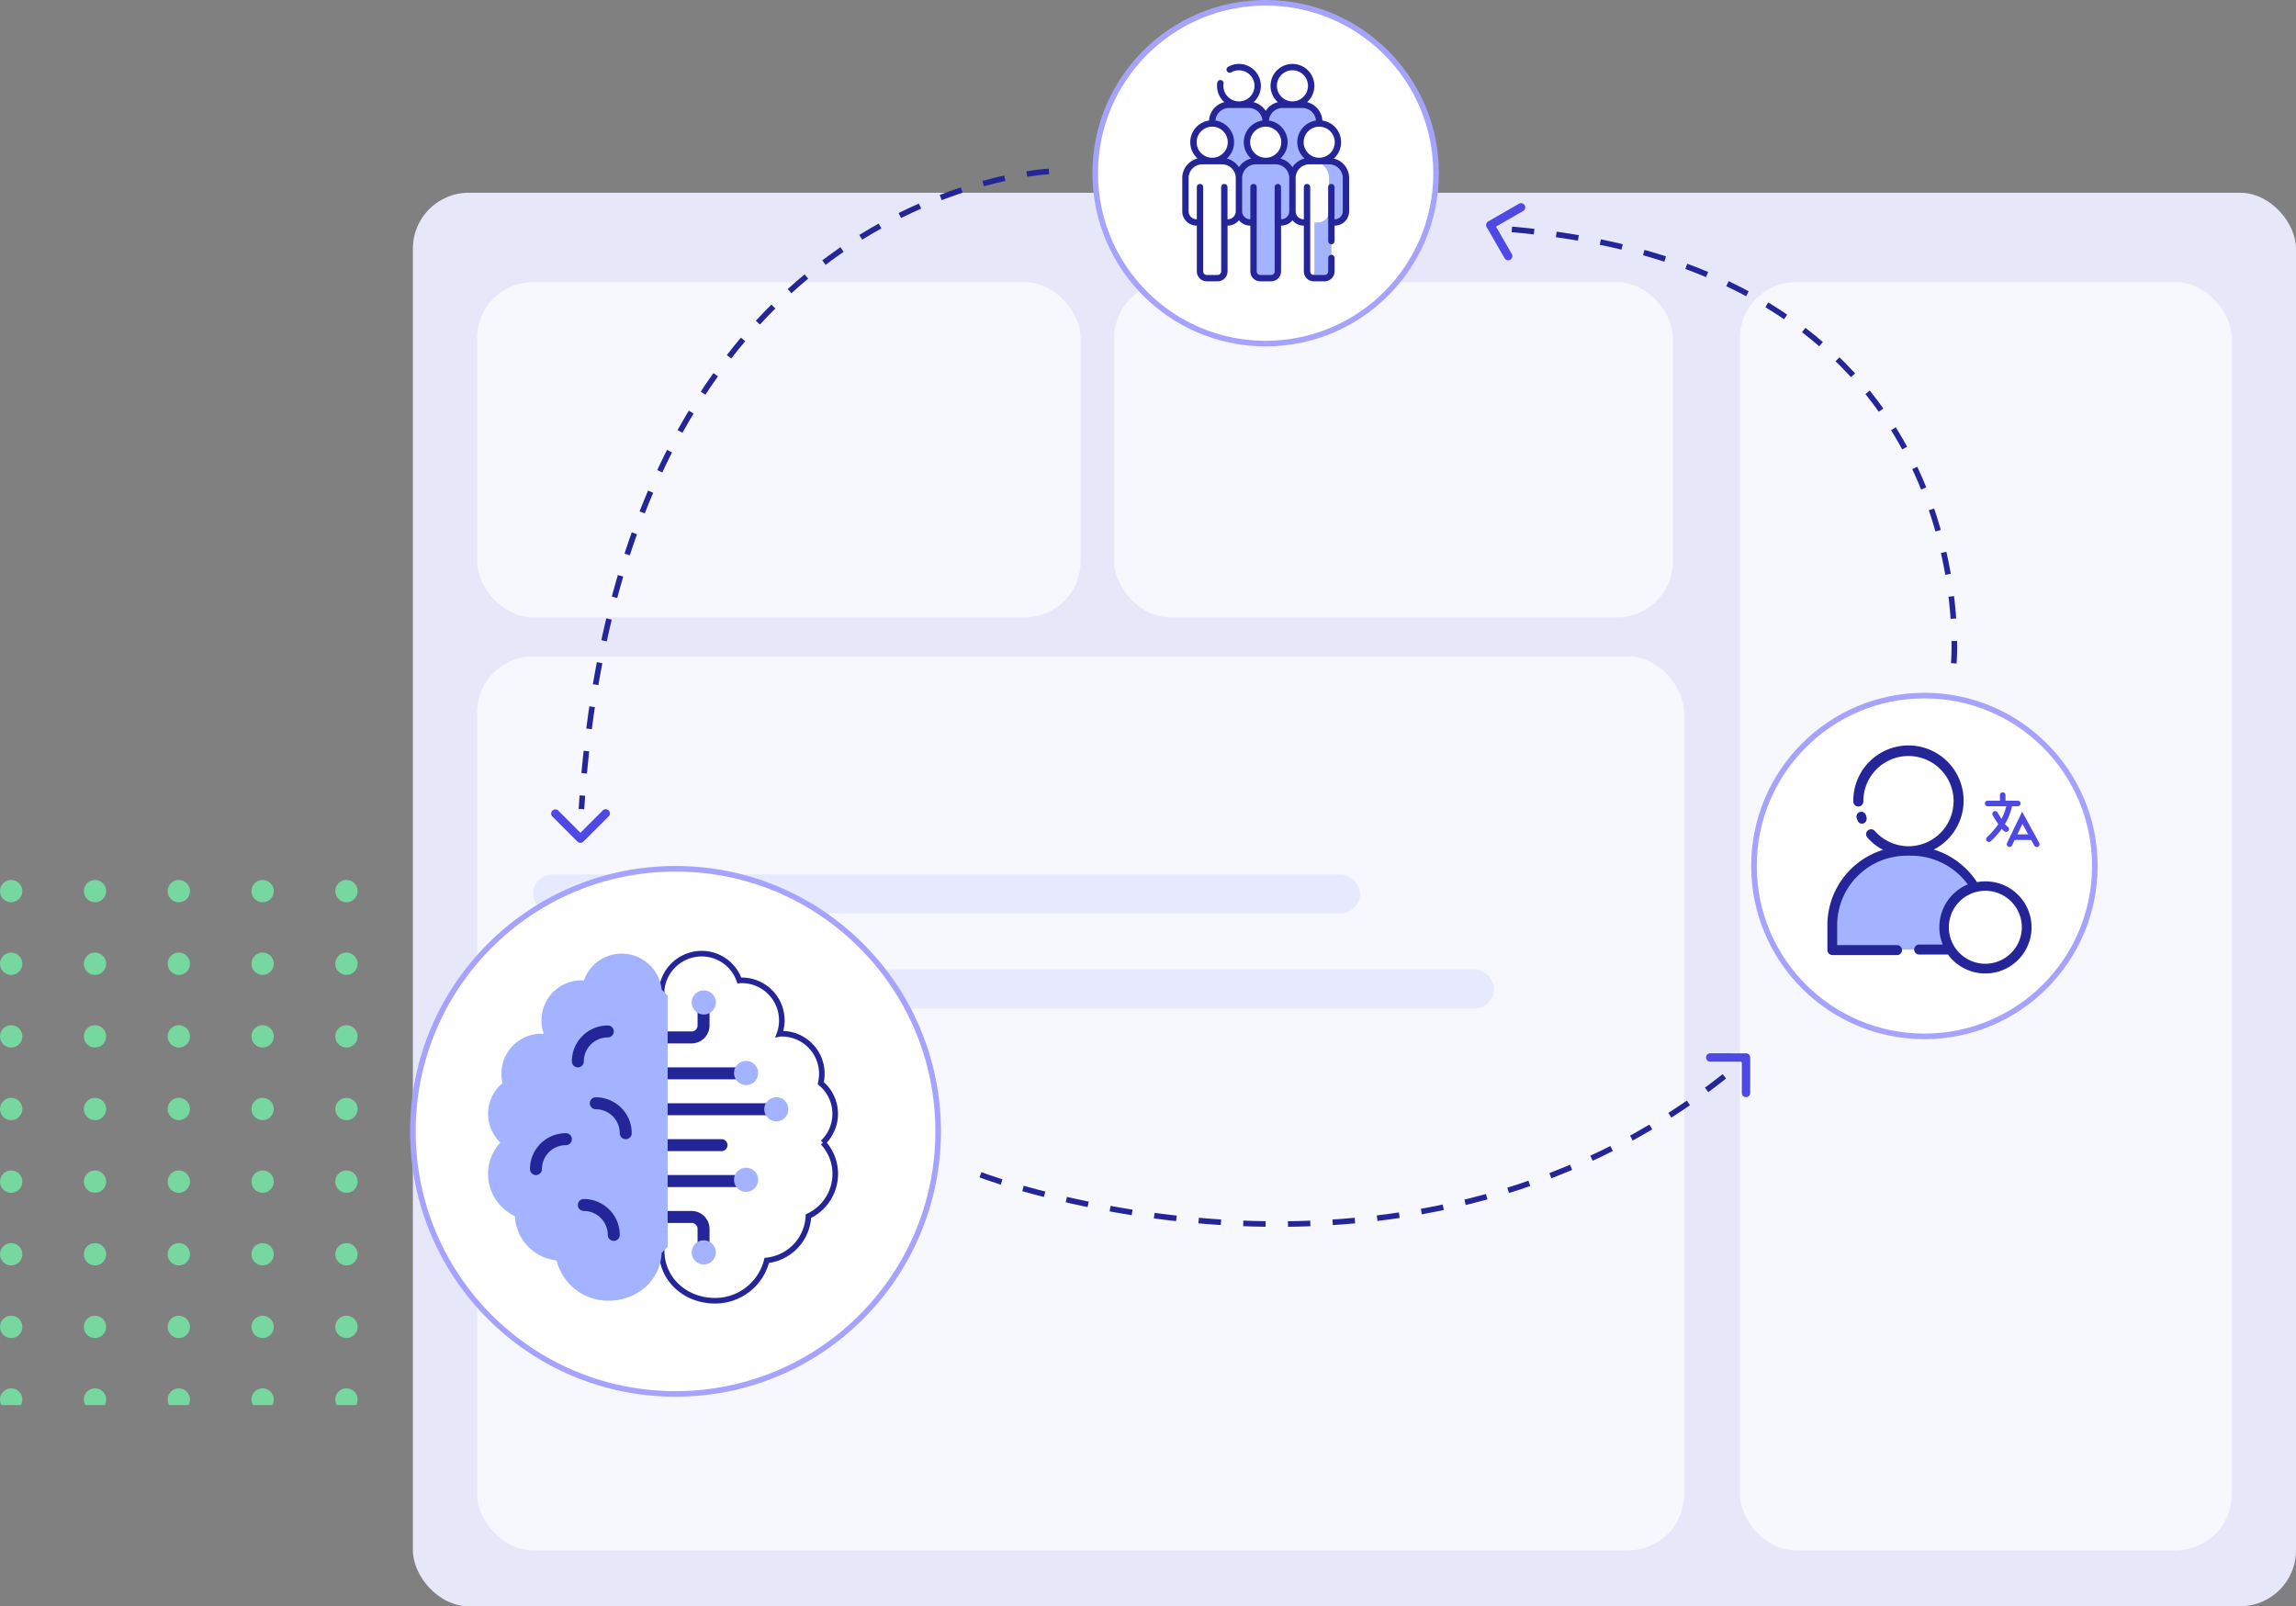 <svg xmlns="http://www.w3.org/2000/svg" xmlns:xlink="http://www.w3.org/1999/xlink" width="410.889" height="287.5" viewBox="0 0 410.889 287.5"><rect x="0" y="0" width="410.889" height="287.5" fill="#808080" stroke="none"/><defs><clipPath id="clip-path"><rect width="196" height="94" fill="none"></rect></clipPath></defs><g id="Group_10752" data-name="Group 10752" transform="translate(-828.111 -3154.5)"><g id="Group_10751" data-name="Group 10751" transform="translate(9 1274)"><g id="Repeat_Grid_14" data-name="Repeat Grid 14" transform="translate(819.111 2038)" clip-path="url(#clip-path)"><g transform="translate(-581 -2406)"><circle id="Ellipse_1665" data-name="Ellipse 1665" cx="2" cy="2" r="2" transform="translate(581 2406)" fill="#76d89f"></circle></g><g transform="translate(-566 -2406)"><circle id="Ellipse_1665-2" data-name="Ellipse 1665" cx="2" cy="2" r="2" transform="translate(581 2406)" fill="#76d89f"></circle></g><g transform="translate(-551 -2406)"><circle id="Ellipse_1665-3" data-name="Ellipse 1665" cx="2" cy="2" r="2" transform="translate(581 2406)" fill="#76d89f"></circle></g><g transform="translate(-536 -2406)"><circle id="Ellipse_1665-4" data-name="Ellipse 1665" cx="2" cy="2" r="2" transform="translate(581 2406)" fill="#76d89f"></circle></g><g transform="translate(-521 -2406)"><circle id="Ellipse_1665-5" data-name="Ellipse 1665" cx="2" cy="2" r="2" transform="translate(581 2406)" fill="#76d89f"></circle></g><g transform="translate(-506 -2406)"><circle id="Ellipse_1665-6" data-name="Ellipse 1665" cx="2" cy="2" r="2" transform="translate(581 2406)" fill="#76d89f"></circle></g><g transform="translate(-491 -2406)"><circle id="Ellipse_1665-7" data-name="Ellipse 1665" cx="2" cy="2" r="2" transform="translate(581 2406)" fill="#76d89f"></circle></g><g transform="translate(-476 -2406)"><circle id="Ellipse_1665-8" data-name="Ellipse 1665" cx="2" cy="2" r="2" transform="translate(581 2406)" fill="#76d89f"></circle></g><g transform="translate(-461 -2406)"><circle id="Ellipse_1665-9" data-name="Ellipse 1665" cx="2" cy="2" r="2" transform="translate(581 2406)" fill="#76d89f"></circle></g><g transform="translate(-446 -2406)"><circle id="Ellipse_1665-10" data-name="Ellipse 1665" cx="2" cy="2" r="2" transform="translate(581 2406)" fill="#76d89f"></circle></g><g transform="translate(-431 -2406)"><circle id="Ellipse_1665-11" data-name="Ellipse 1665" cx="2" cy="2" r="2" transform="translate(581 2406)" fill="#76d89f"></circle></g><g transform="translate(-416 -2406)"><circle id="Ellipse_1665-12" data-name="Ellipse 1665" cx="2" cy="2" r="2" transform="translate(581 2406)" fill="#76d89f"></circle></g><g transform="translate(-401 -2406)"><circle id="Ellipse_1665-13" data-name="Ellipse 1665" cx="2" cy="2" r="2" transform="translate(581 2406)" fill="#76d89f"></circle></g><g transform="translate(-581 -2393)"><circle id="Ellipse_1665-14" data-name="Ellipse 1665" cx="2" cy="2" r="2" transform="translate(581 2406)" fill="#76d89f"></circle></g><g transform="translate(-566 -2393)"><circle id="Ellipse_1665-15" data-name="Ellipse 1665" cx="2" cy="2" r="2" transform="translate(581 2406)" fill="#76d89f"></circle></g><g transform="translate(-551 -2393)"><circle id="Ellipse_1665-16" data-name="Ellipse 1665" cx="2" cy="2" r="2" transform="translate(581 2406)" fill="#76d89f"></circle></g><g transform="translate(-536 -2393)"><circle id="Ellipse_1665-17" data-name="Ellipse 1665" cx="2" cy="2" r="2" transform="translate(581 2406)" fill="#76d89f"></circle></g><g transform="translate(-521 -2393)"><circle id="Ellipse_1665-18" data-name="Ellipse 1665" cx="2" cy="2" r="2" transform="translate(581 2406)" fill="#76d89f"></circle></g><g transform="translate(-506 -2393)"><circle id="Ellipse_1665-19" data-name="Ellipse 1665" cx="2" cy="2" r="2" transform="translate(581 2406)" fill="#76d89f"></circle></g><g transform="translate(-491 -2393)"><circle id="Ellipse_1665-20" data-name="Ellipse 1665" cx="2" cy="2" r="2" transform="translate(581 2406)" fill="#76d89f"></circle></g><g transform="translate(-476 -2393)"><circle id="Ellipse_1665-21" data-name="Ellipse 1665" cx="2" cy="2" r="2" transform="translate(581 2406)" fill="#76d89f"></circle></g><g transform="translate(-461 -2393)"><circle id="Ellipse_1665-22" data-name="Ellipse 1665" cx="2" cy="2" r="2" transform="translate(581 2406)" fill="#76d89f"></circle></g><g transform="translate(-446 -2393)"><circle id="Ellipse_1665-23" data-name="Ellipse 1665" cx="2" cy="2" r="2" transform="translate(581 2406)" fill="#76d89f"></circle></g><g transform="translate(-431 -2393)"><circle id="Ellipse_1665-24" data-name="Ellipse 1665" cx="2" cy="2" r="2" transform="translate(581 2406)" fill="#76d89f"></circle></g><g transform="translate(-416 -2393)"><circle id="Ellipse_1665-25" data-name="Ellipse 1665" cx="2" cy="2" r="2" transform="translate(581 2406)" fill="#76d89f"></circle></g><g transform="translate(-401 -2393)"><circle id="Ellipse_1665-26" data-name="Ellipse 1665" cx="2" cy="2" r="2" transform="translate(581 2406)" fill="#76d89f"></circle></g><g transform="translate(-581 -2380)"><circle id="Ellipse_1665-27" data-name="Ellipse 1665" cx="2" cy="2" r="2" transform="translate(581 2406)" fill="#76d89f"></circle></g><g transform="translate(-566 -2380)"><circle id="Ellipse_1665-28" data-name="Ellipse 1665" cx="2" cy="2" r="2" transform="translate(581 2406)" fill="#76d89f"></circle></g><g transform="translate(-551 -2380)"><circle id="Ellipse_1665-29" data-name="Ellipse 1665" cx="2" cy="2" r="2" transform="translate(581 2406)" fill="#76d89f"></circle></g><g transform="translate(-536 -2380)"><circle id="Ellipse_1665-30" data-name="Ellipse 1665" cx="2" cy="2" r="2" transform="translate(581 2406)" fill="#76d89f"></circle></g><g transform="translate(-521 -2380)"><circle id="Ellipse_1665-31" data-name="Ellipse 1665" cx="2" cy="2" r="2" transform="translate(581 2406)" fill="#76d89f"></circle></g><g transform="translate(-506 -2380)"><circle id="Ellipse_1665-32" data-name="Ellipse 1665" cx="2" cy="2" r="2" transform="translate(581 2406)" fill="#76d89f"></circle></g><g transform="translate(-491 -2380)"><circle id="Ellipse_1665-33" data-name="Ellipse 1665" cx="2" cy="2" r="2" transform="translate(581 2406)" fill="#76d89f"></circle></g><g transform="translate(-476 -2380)"><circle id="Ellipse_1665-34" data-name="Ellipse 1665" cx="2" cy="2" r="2" transform="translate(581 2406)" fill="#76d89f"></circle></g><g transform="translate(-461 -2380)"><circle id="Ellipse_1665-35" data-name="Ellipse 1665" cx="2" cy="2" r="2" transform="translate(581 2406)" fill="#76d89f"></circle></g><g transform="translate(-446 -2380)"><circle id="Ellipse_1665-36" data-name="Ellipse 1665" cx="2" cy="2" r="2" transform="translate(581 2406)" fill="#76d89f"></circle></g><g transform="translate(-431 -2380)"><circle id="Ellipse_1665-37" data-name="Ellipse 1665" cx="2" cy="2" r="2" transform="translate(581 2406)" fill="#76d89f"></circle></g><g transform="translate(-416 -2380)"><circle id="Ellipse_1665-38" data-name="Ellipse 1665" cx="2" cy="2" r="2" transform="translate(581 2406)" fill="#76d89f"></circle></g><g transform="translate(-401 -2380)"><circle id="Ellipse_1665-39" data-name="Ellipse 1665" cx="2" cy="2" r="2" transform="translate(581 2406)" fill="#76d89f"></circle></g><g transform="translate(-581 -2367)"><circle id="Ellipse_1665-40" data-name="Ellipse 1665" cx="2" cy="2" r="2" transform="translate(581 2406)" fill="#76d89f"></circle></g><g transform="translate(-566 -2367)"><circle id="Ellipse_1665-41" data-name="Ellipse 1665" cx="2" cy="2" r="2" transform="translate(581 2406)" fill="#76d89f"></circle></g><g transform="translate(-551 -2367)"><circle id="Ellipse_1665-42" data-name="Ellipse 1665" cx="2" cy="2" r="2" transform="translate(581 2406)" fill="#76d89f"></circle></g><g transform="translate(-536 -2367)"><circle id="Ellipse_1665-43" data-name="Ellipse 1665" cx="2" cy="2" r="2" transform="translate(581 2406)" fill="#76d89f"></circle></g><g transform="translate(-521 -2367)"><circle id="Ellipse_1665-44" data-name="Ellipse 1665" cx="2" cy="2" r="2" transform="translate(581 2406)" fill="#76d89f"></circle></g><g transform="translate(-506 -2367)"><circle id="Ellipse_1665-45" data-name="Ellipse 1665" cx="2" cy="2" r="2" transform="translate(581 2406)" fill="#76d89f"></circle></g><g transform="translate(-491 -2367)"><circle id="Ellipse_1665-46" data-name="Ellipse 1665" cx="2" cy="2" r="2" transform="translate(581 2406)" fill="#76d89f"></circle></g><g transform="translate(-476 -2367)"><circle id="Ellipse_1665-47" data-name="Ellipse 1665" cx="2" cy="2" r="2" transform="translate(581 2406)" fill="#76d89f"></circle></g><g transform="translate(-461 -2367)"><circle id="Ellipse_1665-48" data-name="Ellipse 1665" cx="2" cy="2" r="2" transform="translate(581 2406)" fill="#76d89f"></circle></g><g transform="translate(-446 -2367)"><circle id="Ellipse_1665-49" data-name="Ellipse 1665" cx="2" cy="2" r="2" transform="translate(581 2406)" fill="#76d89f"></circle></g><g transform="translate(-431 -2367)"><circle id="Ellipse_1665-50" data-name="Ellipse 1665" cx="2" cy="2" r="2" transform="translate(581 2406)" fill="#76d89f"></circle></g><g transform="translate(-416 -2367)"><circle id="Ellipse_1665-51" data-name="Ellipse 1665" cx="2" cy="2" r="2" transform="translate(581 2406)" fill="#76d89f"></circle></g><g transform="translate(-401 -2367)"><circle id="Ellipse_1665-52" data-name="Ellipse 1665" cx="2" cy="2" r="2" transform="translate(581 2406)" fill="#76d89f"></circle></g><g transform="translate(-581 -2354)"><circle id="Ellipse_1665-53" data-name="Ellipse 1665" cx="2" cy="2" r="2" transform="translate(581 2406)" fill="#76d89f"></circle></g><g transform="translate(-566 -2354)"><circle id="Ellipse_1665-54" data-name="Ellipse 1665" cx="2" cy="2" r="2" transform="translate(581 2406)" fill="#76d89f"></circle></g><g transform="translate(-551 -2354)"><circle id="Ellipse_1665-55" data-name="Ellipse 1665" cx="2" cy="2" r="2" transform="translate(581 2406)" fill="#76d89f"></circle></g><g transform="translate(-536 -2354)"><circle id="Ellipse_1665-56" data-name="Ellipse 1665" cx="2" cy="2" r="2" transform="translate(581 2406)" fill="#76d89f"></circle></g><g transform="translate(-521 -2354)"><circle id="Ellipse_1665-57" data-name="Ellipse 1665" cx="2" cy="2" r="2" transform="translate(581 2406)" fill="#76d89f"></circle></g><g transform="translate(-506 -2354)"><circle id="Ellipse_1665-58" data-name="Ellipse 1665" cx="2" cy="2" r="2" transform="translate(581 2406)" fill="#76d89f"></circle></g><g transform="translate(-491 -2354)"><circle id="Ellipse_1665-59" data-name="Ellipse 1665" cx="2" cy="2" r="2" transform="translate(581 2406)" fill="#76d89f"></circle></g><g transform="translate(-476 -2354)"><circle id="Ellipse_1665-60" data-name="Ellipse 1665" cx="2" cy="2" r="2" transform="translate(581 2406)" fill="#76d89f"></circle></g><g transform="translate(-461 -2354)"><circle id="Ellipse_1665-61" data-name="Ellipse 1665" cx="2" cy="2" r="2" transform="translate(581 2406)" fill="#76d89f"></circle></g><g transform="translate(-446 -2354)"><circle id="Ellipse_1665-62" data-name="Ellipse 1665" cx="2" cy="2" r="2" transform="translate(581 2406)" fill="#76d89f"></circle></g><g transform="translate(-431 -2354)"><circle id="Ellipse_1665-63" data-name="Ellipse 1665" cx="2" cy="2" r="2" transform="translate(581 2406)" fill="#76d89f"></circle></g><g transform="translate(-416 -2354)"><circle id="Ellipse_1665-64" data-name="Ellipse 1665" cx="2" cy="2" r="2" transform="translate(581 2406)" fill="#76d89f"></circle></g><g transform="translate(-401 -2354)"><circle id="Ellipse_1665-65" data-name="Ellipse 1665" cx="2" cy="2" r="2" transform="translate(581 2406)" fill="#76d89f"></circle></g><g transform="translate(-581 -2341)"><circle id="Ellipse_1665-66" data-name="Ellipse 1665" cx="2" cy="2" r="2" transform="translate(581 2406)" fill="#76d89f"></circle></g><g transform="translate(-566 -2341)"><circle id="Ellipse_1665-67" data-name="Ellipse 1665" cx="2" cy="2" r="2" transform="translate(581 2406)" fill="#76d89f"></circle></g><g transform="translate(-551 -2341)"><circle id="Ellipse_1665-68" data-name="Ellipse 1665" cx="2" cy="2" r="2" transform="translate(581 2406)" fill="#76d89f"></circle></g><g transform="translate(-536 -2341)"><circle id="Ellipse_1665-69" data-name="Ellipse 1665" cx="2" cy="2" r="2" transform="translate(581 2406)" fill="#76d89f"></circle></g><g transform="translate(-521 -2341)"><circle id="Ellipse_1665-70" data-name="Ellipse 1665" cx="2" cy="2" r="2" transform="translate(581 2406)" fill="#76d89f"></circle></g><g transform="translate(-506 -2341)"><circle id="Ellipse_1665-71" data-name="Ellipse 1665" cx="2" cy="2" r="2" transform="translate(581 2406)" fill="#76d89f"></circle></g><g transform="translate(-491 -2341)"><circle id="Ellipse_1665-72" data-name="Ellipse 1665" cx="2" cy="2" r="2" transform="translate(581 2406)" fill="#76d89f"></circle></g><g transform="translate(-476 -2341)"><circle id="Ellipse_1665-73" data-name="Ellipse 1665" cx="2" cy="2" r="2" transform="translate(581 2406)" fill="#76d89f"></circle></g><g transform="translate(-461 -2341)"><circle id="Ellipse_1665-74" data-name="Ellipse 1665" cx="2" cy="2" r="2" transform="translate(581 2406)" fill="#76d89f"></circle></g><g transform="translate(-446 -2341)"><circle id="Ellipse_1665-75" data-name="Ellipse 1665" cx="2" cy="2" r="2" transform="translate(581 2406)" fill="#76d89f"></circle></g><g transform="translate(-431 -2341)"><circle id="Ellipse_1665-76" data-name="Ellipse 1665" cx="2" cy="2" r="2" transform="translate(581 2406)" fill="#76d89f"></circle></g><g transform="translate(-416 -2341)"><circle id="Ellipse_1665-77" data-name="Ellipse 1665" cx="2" cy="2" r="2" transform="translate(581 2406)" fill="#76d89f"></circle></g><g transform="translate(-401 -2341)"><circle id="Ellipse_1665-78" data-name="Ellipse 1665" cx="2" cy="2" r="2" transform="translate(581 2406)" fill="#76d89f"></circle></g><g transform="translate(-581 -2328)"><circle id="Ellipse_1665-79" data-name="Ellipse 1665" cx="2" cy="2" r="2" transform="translate(581 2406)" fill="#76d89f"></circle></g><g transform="translate(-566 -2328)"><circle id="Ellipse_1665-80" data-name="Ellipse 1665" cx="2" cy="2" r="2" transform="translate(581 2406)" fill="#76d89f"></circle></g><g transform="translate(-551 -2328)"><circle id="Ellipse_1665-81" data-name="Ellipse 1665" cx="2" cy="2" r="2" transform="translate(581 2406)" fill="#76d89f"></circle></g><g transform="translate(-536 -2328)"><circle id="Ellipse_1665-82" data-name="Ellipse 1665" cx="2" cy="2" r="2" transform="translate(581 2406)" fill="#76d89f"></circle></g><g transform="translate(-521 -2328)"><circle id="Ellipse_1665-83" data-name="Ellipse 1665" cx="2" cy="2" r="2" transform="translate(581 2406)" fill="#76d89f"></circle></g><g transform="translate(-506 -2328)"><circle id="Ellipse_1665-84" data-name="Ellipse 1665" cx="2" cy="2" r="2" transform="translate(581 2406)" fill="#76d89f"></circle></g><g transform="translate(-491 -2328)"><circle id="Ellipse_1665-85" data-name="Ellipse 1665" cx="2" cy="2" r="2" transform="translate(581 2406)" fill="#76d89f"></circle></g><g transform="translate(-476 -2328)"><circle id="Ellipse_1665-86" data-name="Ellipse 1665" cx="2" cy="2" r="2" transform="translate(581 2406)" fill="#76d89f"></circle></g><g transform="translate(-461 -2328)"><circle id="Ellipse_1665-87" data-name="Ellipse 1665" cx="2" cy="2" r="2" transform="translate(581 2406)" fill="#76d89f"></circle></g><g transform="translate(-446 -2328)"><circle id="Ellipse_1665-88" data-name="Ellipse 1665" cx="2" cy="2" r="2" transform="translate(581 2406)" fill="#76d89f"></circle></g><g transform="translate(-431 -2328)"><circle id="Ellipse_1665-89" data-name="Ellipse 1665" cx="2" cy="2" r="2" transform="translate(581 2406)" fill="#76d89f"></circle></g><g transform="translate(-416 -2328)"><circle id="Ellipse_1665-90" data-name="Ellipse 1665" cx="2" cy="2" r="2" transform="translate(581 2406)" fill="#76d89f"></circle></g><g transform="translate(-401 -2328)"><circle id="Ellipse_1665-91" data-name="Ellipse 1665" cx="2" cy="2" r="2" transform="translate(581 2406)" fill="#76d89f"></circle></g><g transform="translate(-581 -2315)"><circle id="Ellipse_1665-92" data-name="Ellipse 1665" cx="2" cy="2" r="2" transform="translate(581 2406)" fill="#76d89f"></circle></g><g transform="translate(-566 -2315)"><circle id="Ellipse_1665-93" data-name="Ellipse 1665" cx="2" cy="2" r="2" transform="translate(581 2406)" fill="#76d89f"></circle></g><g transform="translate(-551 -2315)"><circle id="Ellipse_1665-94" data-name="Ellipse 1665" cx="2" cy="2" r="2" transform="translate(581 2406)" fill="#76d89f"></circle></g><g transform="translate(-536 -2315)"><circle id="Ellipse_1665-95" data-name="Ellipse 1665" cx="2" cy="2" r="2" transform="translate(581 2406)" fill="#76d89f"></circle></g><g transform="translate(-521 -2315)"><circle id="Ellipse_1665-96" data-name="Ellipse 1665" cx="2" cy="2" r="2" transform="translate(581 2406)" fill="#76d89f"></circle></g><g transform="translate(-506 -2315)"><circle id="Ellipse_1665-97" data-name="Ellipse 1665" cx="2" cy="2" r="2" transform="translate(581 2406)" fill="#76d89f"></circle></g><g transform="translate(-491 -2315)"><circle id="Ellipse_1665-98" data-name="Ellipse 1665" cx="2" cy="2" r="2" transform="translate(581 2406)" fill="#76d89f"></circle></g><g transform="translate(-476 -2315)"><circle id="Ellipse_1665-99" data-name="Ellipse 1665" cx="2" cy="2" r="2" transform="translate(581 2406)" fill="#76d89f"></circle></g><g transform="translate(-461 -2315)"><circle id="Ellipse_1665-100" data-name="Ellipse 1665" cx="2" cy="2" r="2" transform="translate(581 2406)" fill="#76d89f"></circle></g><g transform="translate(-446 -2315)"><circle id="Ellipse_1665-101" data-name="Ellipse 1665" cx="2" cy="2" r="2" transform="translate(581 2406)" fill="#76d89f"></circle></g><g transform="translate(-431 -2315)"><circle id="Ellipse_1665-102" data-name="Ellipse 1665" cx="2" cy="2" r="2" transform="translate(581 2406)" fill="#76d89f"></circle></g><g transform="translate(-416 -2315)"><circle id="Ellipse_1665-103" data-name="Ellipse 1665" cx="2" cy="2" r="2" transform="translate(581 2406)" fill="#76d89f"></circle></g><g transform="translate(-401 -2315)"><circle id="Ellipse_1665-104" data-name="Ellipse 1665" cx="2" cy="2" r="2" transform="translate(581 2406)" fill="#76d89f"></circle></g></g><g id="Group_575" data-name="Group 575" transform="translate(994 2125)"><g id="Group_7812" data-name="Group 7812" transform="translate(-120.467 -3085.654)"><rect id="Rectangle_4100" data-name="Rectangle 4100" width="337" height="253" rx="10" transform="translate(19.467 2875.654)" fill="#e7e7fa"></rect><rect id="Rectangle_5651" data-name="Rectangle 5651" width="216" height="160" rx="10" transform="translate(30.967 2958.654)" fill="#f7f7fe"></rect><rect id="Rectangle_5652" data-name="Rectangle 5652" width="108" height="60" rx="10" transform="translate(30.967 2891.654)" fill="#f7f7fe"></rect><rect id="Rectangle_5653" data-name="Rectangle 5653" width="100" height="60" rx="10" transform="translate(144.967 2891.654)" fill="#f7f7fe"></rect><rect id="Rectangle_5654" data-name="Rectangle 5654" width="88" height="227" rx="10" transform="translate(256.967 2891.654)" fill="#f7f7fe"></rect><rect id="Rectangle_5655" data-name="Rectangle 5655" width="148" height="7" rx="3.5" transform="translate(40.967 2997.654)" fill="#a3b3fc" opacity="0.182"></rect><rect id="Rectangle_5656" data-name="Rectangle 5656" width="172" height="7" rx="3.5" transform="translate(40.967 3014.654)" fill="#a3b3fc" opacity="0.182"></rect></g><circle id="Ellipse_1495" data-name="Ellipse 1495" cx="47" cy="47" r="47" transform="translate(-101 -89)" fill="#fff" stroke="#a6a3ff" stroke-width="1"></circle><circle id="Ellipse_1694" data-name="Ellipse 1694" cx="30.5" cy="30.5" r="30.5" transform="translate(139 -120)" fill="#fff" stroke="#a6a3ff" stroke-width="1"></circle><g id="artificial-intelligence" transform="translate(-88.544 -74.807)"><path id="Path_38422" data-name="Path 38422" d="M58.868,34.816a8.186,8.186,0,0,1,2.2,5.613,8.339,8.339,0,0,1-4.8,7.552,8.355,8.355,0,0,1-7.454,7.926,9.533,9.533,0,0,1-9.255,7.22c-5.12,0-9.319-3.556-9.555-8.569V7.427A7.209,7.209,0,0,1,37.166,1,7.108,7.108,0,0,1,43.9,5.8a2.944,2.944,0,0,1,.428-.021,7.161,7.161,0,0,1,7.177,7.166,6.843,6.843,0,0,1-.428,2.421,1.879,1.879,0,0,1,.428-.032,7.161,7.161,0,0,1,7.166,7.177,7.916,7.916,0,0,1-.193,1.671,7.129,7.129,0,0,1,.386,10.637Z" transform="translate(2.063 0)" fill="#fff" stroke="#242598" stroke-width="1"></path><g id="Group_10548" data-name="Group 10548" transform="translate(32.064 10.641)"><path id="Path_38427" data-name="Path 38427" d="M35.356,16.427H30V14.285h5.356a1.071,1.071,0,0,0,1.071-1.071V10h2.142v3.213A3.213,3.213,0,0,1,35.356,16.427Z" transform="translate(-30 -10)" fill="#242598"></path><path id="Path_38428" data-name="Path 38428" d="M30,20H43.925v2.142H30Z" transform="translate(-30 -9.288)" fill="#242598"></path><path id="Path_38429" data-name="Path 38429" d="M30,26H49.281v2.142H30Z" transform="translate(-30 -8.862)" fill="#242598"></path><path id="Path_38430" data-name="Path 38430" d="M30,32H40.712a1.071,1.071,0,1,1,0,2.142H30Z" transform="translate(-30 -8.435)" fill="#242598"></path><path id="Path_38431" data-name="Path 38431" d="M38.569,50.427H36.427V47.213a1.071,1.071,0,0,0-1.071-1.071H30V44h5.356a3.213,3.213,0,0,1,3.213,3.213Z" transform="translate(-30 -7.581)" fill="#242598"></path><path id="Path_38432" data-name="Path 38432" d="M30,38H43.925v2.142H30Z" transform="translate(-30 -8.008)" fill="#242598"></path></g><path id="Path_38421" data-name="Path 38421" d="M33.135,8.5V53.486l-1.071,1.071c-.236,5.013-4.435,8.569-9.555,8.569a9.533,9.533,0,0,1-9.255-7.22A8.355,8.355,0,0,1,5.8,47.981,8.339,8.339,0,0,1,1,40.429a8.186,8.186,0,0,1,2.2-5.613A7.129,7.129,0,0,1,3.581,24.18a7.915,7.915,0,0,1-.193-1.671,7.161,7.161,0,0,1,7.166-7.177,1.879,1.879,0,0,1,.428.032,6.844,6.844,0,0,1-.428-2.421,7.161,7.161,0,0,1,7.177-7.166,2.943,2.943,0,0,1,.428.021A7.108,7.108,0,0,1,24.9,1a7.209,7.209,0,0,1,7.166,6.427Z" transform="translate(0 0)" fill="#a3b3ff"></path><path id="Path_38423" data-name="Path 38423" d="M22.427,49.5a1.071,1.071,0,0,1-1.071-1.071,4.285,4.285,0,0,0-4.285-4.285,1.071,1.071,0,0,1,0-2.142A6.433,6.433,0,0,1,23.5,48.427,1.071,1.071,0,0,1,22.427,49.5Z" transform="translate(1.067 2.917)" fill="#242598"></path><path id="Path_38424" data-name="Path 38424" d="M24.427,32.5a1.071,1.071,0,0,1-1.071-1.071,4.285,4.285,0,0,0-4.285-4.285,1.071,1.071,0,0,1,0-2.142A6.433,6.433,0,0,1,25.5,31.427,1.071,1.071,0,0,1,24.427,32.5Z" transform="translate(1.21 1.708)" fill="#242598"></path><path id="Path_38425" data-name="Path 38425" d="M9.071,38.5A1.071,1.071,0,0,1,8,37.427,6.433,6.433,0,0,1,14.427,31a1.071,1.071,0,1,1,0,2.142,4.285,4.285,0,0,0-4.285,4.285A1.071,1.071,0,0,1,9.071,38.5Z" transform="translate(0.498 2.135)" fill="#242598"></path><path id="Path_38426" data-name="Path 38426" d="M16.071,20.5A1.071,1.071,0,0,1,15,19.427,6.433,6.433,0,0,1,21.427,13a1.071,1.071,0,0,1,0,2.142,4.285,4.285,0,0,0-4.285,4.285A1.071,1.071,0,0,1,16.071,20.5Z" transform="translate(0.996 0.854)" fill="#242598"></path><circle id="Ellipse_1667" data-name="Ellipse 1667" cx="2.164" cy="2.164" r="2.164" transform="translate(37.435 7.573)" fill="#a3b3ff"></circle><circle id="Ellipse_1668" data-name="Ellipse 1668" cx="2.164" cy="2.164" r="2.164" transform="translate(45.01 20.199)" fill="#a3b3ff"></circle><circle id="Ellipse_1669" data-name="Ellipse 1669" cx="2.164" cy="2.164" r="2.164" transform="translate(50.421 26.692)" fill="#a3b3ff"></circle><circle id="Ellipse_1670" data-name="Ellipse 1670" cx="2.164" cy="2.164" r="2.164" transform="translate(37.435 52.305)" fill="#a3b3ff"></circle><circle id="Ellipse_1671" data-name="Ellipse 1671" cx="2.164" cy="2.164" r="2.164" transform="translate(45.01 39.318)" fill="#a3b3ff"></circle></g><g id="add-user" transform="translate(152.144 -111.03)"><g id="Group_10603" data-name="Group 10603" transform="translate(0.897 0.898)"><g id="Group_10602" data-name="Group 10602" transform="translate(0)"><path id="Path_38771" data-name="Path 38771" d="M48.151,189.2a7.19,7.19,0,0,0,1.2,3.988H28.163v-4.436a13.253,13.253,0,0,1,13.259-13.259h.847a13.367,13.367,0,0,1,11.464,6.53A7.452,7.452,0,0,0,48.151,189.2Z" transform="translate(-28.163 -157.595)" fill="#a3b3ff"></path><ellipse id="Ellipse_1695" data-name="Ellipse 1695" cx="8.972" cy="8.972" rx="8.972" ry="8.972" transform="translate(4.735)" fill="#fff"></ellipse><path id="Path_38772" data-name="Path 38772" d="M230.039,241.567a7.377,7.377,0,1,1-9.171-7.178,7.284,7.284,0,0,1,9.172,7.178Z" transform="translate(-195.247 -209.965)" fill="#fff"></path></g></g><path id="Path_38773" data-name="Path 38773" d="M25.167,13.357c-.05-.149-.1-.249-.149-.4a.867.867,0,0,1,1.645-.548.721.721,0,0,1,.1.349.925.925,0,0,1-.5,1.146A.836.836,0,0,1,25.167,13.357ZM56.321,32.5a8.275,8.275,0,0,1-14.953,4.885H36.283a.9.9,0,1,1,0-1.794H40.42a7.971,7.971,0,0,1-.6-3.14,8.289,8.289,0,0,1,5.084-7.626,12.559,12.559,0,0,0-10.119-5.134H33.94A12.445,12.445,0,0,0,21.529,32.1v3.589H32.3a.9.9,0,0,1,0,1.795H20.681a.927.927,0,0,1-.9-.9V32.149a14.118,14.118,0,0,1,9.969-13.508A8.856,8.856,0,0,1,26.912,16.4a.884.884,0,0,1,1.346-1.146,8.092,8.092,0,0,0,6.081,2.741,8.075,8.075,0,1,0-8.125-8.075.9.9,0,1,1-1.795,0,9.87,9.87,0,1,1,14.405,8.673,14.167,14.167,0,0,1,7.726,5.832A8.247,8.247,0,0,1,56.321,32.5Zm-1.745,0a6.53,6.53,0,1,0-6.53,6.53A6.552,6.552,0,0,0,54.576,32.5Z" transform="translate(-19.785 0.002)" fill="#242598"></path></g><g id="Group_10604" data-name="Group 10604" transform="translate(181.318 -101.688)"><path id="Path_38444" data-name="Path 38444" d="M1057.44,1788.337a.5.5,0,0,1-.326-.879h0a12.519,12.519,0,0,0,1.573-1.723,9.872,9.872,0,0,0,1.957-4.207.5.5,0,1,1,.987.162,10.881,10.881,0,0,1-2.164,4.671,13.239,13.239,0,0,1-1.7,1.855A.5.5,0,0,1,1057.44,1788.337Z" transform="translate(-1057.717 -1780.442)" fill="#4e49e5"></path><path id="Path_38445" data-name="Path 38445" d="M1062.036,1781.512h-5.393a.5.5,0,1,1,0-1h5.393a.5.5,0,0,1,0,1Z" transform="translate(-1057.142 -1780.011)" fill="#4e49e5"></path><path id="Path_38446" data-name="Path 38446" d="M1063.4,1790.912a.5.5,0,0,1-.232-.057c-.224-.117-.584-.41-1.393-1.646-.424-.648-.769-1.247-.783-1.272a.5.5,0,0,1,.867-.5c0,.006.342.593.745,1.212a4.886,4.886,0,0,0,1.028,1.32.5.5,0,0,1-.233.943Z" transform="translate(-1060.59 -1784.823)" fill="#4e49e5"></path><path id="Path_38447" data-name="Path 38447" d="M1070.691,1794.812a.5.5,0,0,1-.45-.717l2.7-5.6,3.052,5.579a.5.5,0,1,1-.877.48l-2.119-3.873-1.857,3.851A.5.5,0,0,1,1070.691,1794.812Z" transform="translate(-1067.271 -1786.026)" fill="#4e49e5"></path><path id="Path_38448" data-name="Path 38448" d="M1076.411,1803.132H1073a.5.5,0,1,1,0-1h3.411a.5.5,0,0,1,0,1Z" transform="translate(-1068.936 -1795.598)" fill="#4e49e5"></path><path id="Path_38449" data-name="Path 38449" d="M1066.307,1777.466a.5.5,0,0,1-.5-.5v-1.334a.5.5,0,0,1,1,0v1.334A.5.5,0,0,1,1066.307,1777.466Z" transform="translate(-1064.11 -1776.132)" fill="#4e49e5"></path></g><path id="Path_38790" data-name="Path 38790" d="M-2.424-34.229S75.342-4.206,134.4-54.9" transform="translate(3)" fill="none" stroke="#242598" stroke-width="1" stroke-dasharray="4"></path><path id="Path_38791" data-name="Path 38791" d="M174.758-125.773s6.4-70.873-80.223-77.763" fill="none" stroke="#242598" stroke-width="1" stroke-dasharray="4"></path><path id="Path_38792" data-name="Path 38792" d="M2.5-217.809s-76.663,3.329-83.67,114.122" transform="translate(10.336 4)" fill="none" stroke="#242598" stroke-width="1" stroke-dasharray="4"></path></g><circle id="Ellipse_1696" data-name="Ellipse 1696" cx="30.5" cy="30.5" r="30.5" transform="translate(1015.111 1881)" fill="#fff" stroke="#a6a3ff" stroke-width="1"></circle><g id="people_2_" data-name="people (2)" transform="translate(971.186 1891.944)"><g id="Group_10612" data-name="Group 10612" transform="translate(60.069 0.57)"><g id="Group_10607" data-name="Group 10607" transform="translate(4.788)"><g id="Group_10605" data-name="Group 10605"><path id="Path_38774" data-name="Path 38774" d="M136.556,96.2h-3.538A3.019,3.019,0,0,0,130,99.223v5.956a1.994,1.994,0,0,0,1.994,1.994h.615v6.482a1.211,1.211,0,0,0,1.211,1.211h1.935a1.211,1.211,0,0,0,1.211-1.211v-6.482h.615a1.994,1.994,0,0,0,1.994-1.994V99.223A3.019,3.019,0,0,0,136.556,96.2Z" transform="translate(-129.999 -89.462)" fill="#a3b3ff"></path><path id="Path_38775" data-name="Path 38775" d="M176.289,96.2h-3.04a3.019,3.019,0,0,1,3.019,3.019v5.956a1.994,1.994,0,0,1-1.994,1.994h-.615v6.482a1.21,1.21,0,0,1-.659,1.077,1.2,1.2,0,0,0,.553.134h1.935a1.211,1.211,0,0,0,1.211-1.211v-6.482h.615a1.994,1.994,0,0,0,1.994-1.994V99.223A3.019,3.019,0,0,0,176.289,96.2Z" transform="translate(-169.732 -89.462)" fill="#a3b3ff"></path></g><g id="Group_10606" data-name="Group 10606" transform="translate(9.576)"><path id="Path_38777" data-name="Path 38777" d="M262.556,96.2h-3.538A3.019,3.019,0,0,0,256,99.223v5.956a1.994,1.994,0,0,0,1.994,1.994h.615v6.482a1.211,1.211,0,0,0,1.211,1.211h1.935a1.211,1.211,0,0,0,1.211-1.211v-6.482h.615a1.994,1.994,0,0,0,1.994-1.994V99.223A3.019,3.019,0,0,0,262.556,96.2Z" transform="translate(-255.999 -89.462)" fill="#a3b3ff"></path><path id="Path_38778" data-name="Path 38778" d="M302.289,96.2h-3.04a3.019,3.019,0,0,1,3.019,3.019v5.956a1.994,1.994,0,0,1-1.994,1.994h-.615v6.482a1.21,1.21,0,0,1-.659,1.077,1.2,1.2,0,0,0,.553.134h1.935a1.211,1.211,0,0,0,1.211-1.211v-6.482h.615a1.994,1.994,0,0,0,1.994-1.994V99.223A3.019,3.019,0,0,0,302.289,96.2Z" transform="translate(-295.732 -89.462)" fill="#a3b3ff"></path></g></g><g id="Group_10611" data-name="Group 10611" transform="translate(0 10.088)"><g id="Group_10608" data-name="Group 10608" transform="translate(9.576)"><path id="Path_38780" data-name="Path 38780" d="M199.556,228.945h-3.538A3.019,3.019,0,0,0,193,231.964v5.956a1.994,1.994,0,0,0,1.994,1.994h.615v8.762a1.211,1.211,0,0,0,1.211,1.211h1.935a1.211,1.211,0,0,0,1.211-1.211v-8.762h.615a1.994,1.994,0,0,0,1.994-1.994v-5.956A3.019,3.019,0,0,0,199.556,228.945Z" transform="translate(-192.999 -222.203)" fill="#a3b3ff"></path><path id="Path_38781" data-name="Path 38781" d="M239.289,228.945h-3.04a3.019,3.019,0,0,1,3.019,3.019v5.956a1.994,1.994,0,0,1-1.994,1.994h-.615v8.762a1.21,1.21,0,0,1-.659,1.077,1.2,1.2,0,0,0,.553.134h1.935a1.211,1.211,0,0,0,1.211-1.211v-8.762h.615a1.994,1.994,0,0,0,1.994-1.994v-5.956A3.019,3.019,0,0,0,239.289,228.945Z" transform="translate(-232.732 -222.203)" fill="#a3b3ff"></path><circle id="Ellipse_1699" data-name="Ellipse 1699" cx="3.352" cy="3.352" r="3.352" transform="translate(1.436)" fill="#fff"></circle></g><g id="Group_10609" data-name="Group 10609" transform="translate(19.152)"><path id="Path_38783" data-name="Path 38783" d="M325.556,228.945h-3.538A3.019,3.019,0,0,0,319,231.964v5.956a1.994,1.994,0,0,0,1.994,1.994h.615v8.762a1.211,1.211,0,0,0,1.211,1.211h1.935a1.211,1.211,0,0,0,1.211-1.211v-8.762h.615a1.994,1.994,0,0,0,1.994-1.994v-5.956A3.019,3.019,0,0,0,325.556,228.945Z" transform="translate(-318.999 -222.203)" fill="#fff"></path><path id="Path_38784" data-name="Path 38784" d="M365.289,228.945h-3.04a3.019,3.019,0,0,1,3.019,3.019v5.956a1.994,1.994,0,0,1-1.994,1.994h-.615v8.762a1.21,1.21,0,0,1-.659,1.077,1.205,1.205,0,0,0,.553.134h1.935a1.211,1.211,0,0,0,1.211-1.211v-8.762h.615a1.994,1.994,0,0,0,1.994-1.994v-5.956A3.019,3.019,0,0,0,365.289,228.945Z" transform="translate(-358.732 -222.203)" fill="#a3b3ff"></path><circle id="Ellipse_1700" data-name="Ellipse 1700" cx="3.352" cy="3.352" r="3.352" transform="translate(1.436)" fill="#fff"></circle></g><g id="Group_10610" data-name="Group 10610"><path id="Path_38786" data-name="Path 38786" d="M73.557,228.945H70.019A3.019,3.019,0,0,0,67,231.964v5.956a1.994,1.994,0,0,0,1.994,1.994h.615v8.762a1.211,1.211,0,0,0,1.211,1.211h1.935a1.211,1.211,0,0,0,1.211-1.211v-8.762h.615a1.994,1.994,0,0,0,1.994-1.994v-5.956A3.019,3.019,0,0,0,73.557,228.945Z" transform="translate(-67 -222.203)" fill="#fff"></path><circle id="Ellipse_1701" data-name="Ellipse 1701" cx="3.352" cy="3.352" r="3.352" transform="translate(1.436)" fill="#fff"></circle></g></g></g><path id="Path_38789" data-name="Path 38789" d="M86.623,16.931a3.919,3.919,0,0,0-2.05-6.8,3.6,3.6,0,0,0-2.738-3.287,3.922,3.922,0,1,0-5.228,0,3.6,3.6,0,0,0-2.174,1.55,3.6,3.6,0,0,0-2.174-1.55A3.921,3.921,0,0,0,67.713.509a.57.57,0,0,0,.562.992,2.782,2.782,0,1,1-1.385,2.032.57.57,0,0,0-1.129-.158,3.953,3.953,0,0,0,1.269,3.468,3.6,3.6,0,0,0-2.738,3.287,3.919,3.919,0,0,0-2.05,6.8A3.6,3.6,0,0,0,59.5,20.419v5.956a2.567,2.567,0,0,0,2.564,2.564h.045v8.192a1.783,1.783,0,0,0,1.781,1.781h1.935a1.783,1.783,0,0,0,1.781-1.781V28.939h.045a2.56,2.56,0,0,0,1.994-.955,2.56,2.56,0,0,0,1.994.955h.045v8.192a1.783,1.783,0,0,0,1.781,1.781H75.4a1.783,1.783,0,0,0,1.781-1.781V28.939h.045a2.56,2.56,0,0,0,1.994-.955,2.56,2.56,0,0,0,1.994.955h.045v8.192a1.783,1.783,0,0,0,1.781,1.781h1.935a1.783,1.783,0,0,0,1.781-1.781v-2.4a.57.57,0,0,0-1.14,0v2.4a.642.642,0,0,1-.641.641H83.042a.642.642,0,0,1-.641-.641V22.05a.57.57,0,0,0-1.14,0V27.8h-.045a1.426,1.426,0,0,1-1.424-1.424V20.419A2.452,2.452,0,0,1,82.24,17.97h3.538a2.452,2.452,0,0,1,2.449,2.449v5.956A1.426,1.426,0,0,1,86.8,27.8H86.75V22.05a.57.57,0,0,0-1.14,0v6.319a.574.574,0,0,0,.008.092V31.7a.57.57,0,0,0,1.14,0V28.939H86.8a2.567,2.567,0,0,0,2.564-2.564V20.419a3.594,3.594,0,0,0-2.744-3.488Zm.168-2.921a2.782,2.782,0,1,1-2.782-2.782A2.785,2.785,0,0,1,86.791,14.011ZM76.439,3.922A2.782,2.782,0,1,1,79.221,6.7,2.785,2.785,0,0,1,76.439,3.922Zm-2.006,12.87a2.782,2.782,0,1,1,2.782-2.782A2.785,2.785,0,0,1,74.433,16.793ZM67.876,7.882h3.538a2.452,2.452,0,0,1,2.44,2.25,3.92,3.92,0,0,0-2.035,6.8,3.6,3.6,0,0,0-2.174,1.55,3.6,3.6,0,0,0-2.174-1.55,3.92,3.92,0,0,0-2.035-6.8A2.452,2.452,0,0,1,67.876,7.882Zm-5.8,6.129a2.782,2.782,0,1,1,2.782,2.782A2.785,2.785,0,0,1,62.075,14.011ZM67.651,27.8H67.6V22.05a.57.57,0,0,0-1.14,0v6.319a.574.574,0,0,0,.008.092v8.669a.642.642,0,0,1-.641.641H63.89a.642.642,0,0,1-.641-.641V22.05a.57.57,0,1,0-1.14,0V27.8h-.045a1.426,1.426,0,0,1-1.424-1.424V20.419a2.452,2.452,0,0,1,2.449-2.449h3.538a2.452,2.452,0,0,1,2.449,2.449v5.956A1.426,1.426,0,0,1,67.651,27.8Zm9.576,0h-.053V22.05a.57.57,0,0,0-1.14,0v6.319a.573.573,0,0,0,.008.092v8.669a.642.642,0,0,1-.641.641H73.466a.642.642,0,0,1-.641-.641V22.05a.57.57,0,0,0-1.14,0V27.8H71.64a1.426,1.426,0,0,1-1.424-1.424V20.419a2.452,2.452,0,0,1,2.449-2.449H76.2a2.452,2.452,0,0,1,2.449,2.449v5.956A1.426,1.426,0,0,1,77.227,27.8Zm1.994-9.318a3.6,3.6,0,0,0-2.174-1.55,3.92,3.92,0,0,0-2.035-6.8,2.452,2.452,0,0,1,2.44-2.25H80.99a2.452,2.452,0,0,1,2.44,2.25,3.92,3.92,0,0,0-2.035,6.8,3.6,3.6,0,0,0-2.174,1.55Z" transform="translate(0 0)" fill="#242598"></path></g></g><path id="Icon_ionic-ios-arrow-back" data-name="Icon ionic-ios-arrow-back" d="M13.057,11.433,17.022,7.47a.749.749,0,1,0-1.061-1.058L11.469,10.9a.748.748,0,0,0-.022,1.033l4.512,4.521A.749.749,0,1,0,17.019,15.4Z" transform="translate(920.551 3316.613) rotate(-90)" fill="#4e49e5"></path><path id="Icon_ionic-ios-arrow-back-2" data-name="Icon ionic-ios-arrow-back" d="M13.057,11.433,17.022,7.47a.749.749,0,1,0-1.061-1.058L11.469,10.9a.748.748,0,0,0-.022,1.033l4.512,4.521A.749.749,0,1,0,17.019,15.4Z" transform="matrix(0.966, 0.259, -0.259, 0.966, 1086.183, 3180.635)" fill="#4e49e5"></path><path id="Icon_ionic-ios-arrow-back-3" data-name="Icon ionic-ios-arrow-back" d="M13.057,11.433,17.022,7.47a.749.749,0,1,0-1.061-1.058L11.469,10.9a.748.748,0,0,0-.022,1.033l4.512,4.521A.749.749,0,1,0,17.019,15.4Z" transform="translate(1157.142 3343.379) rotate(135)" fill="#4e49e5"></path></g></svg>